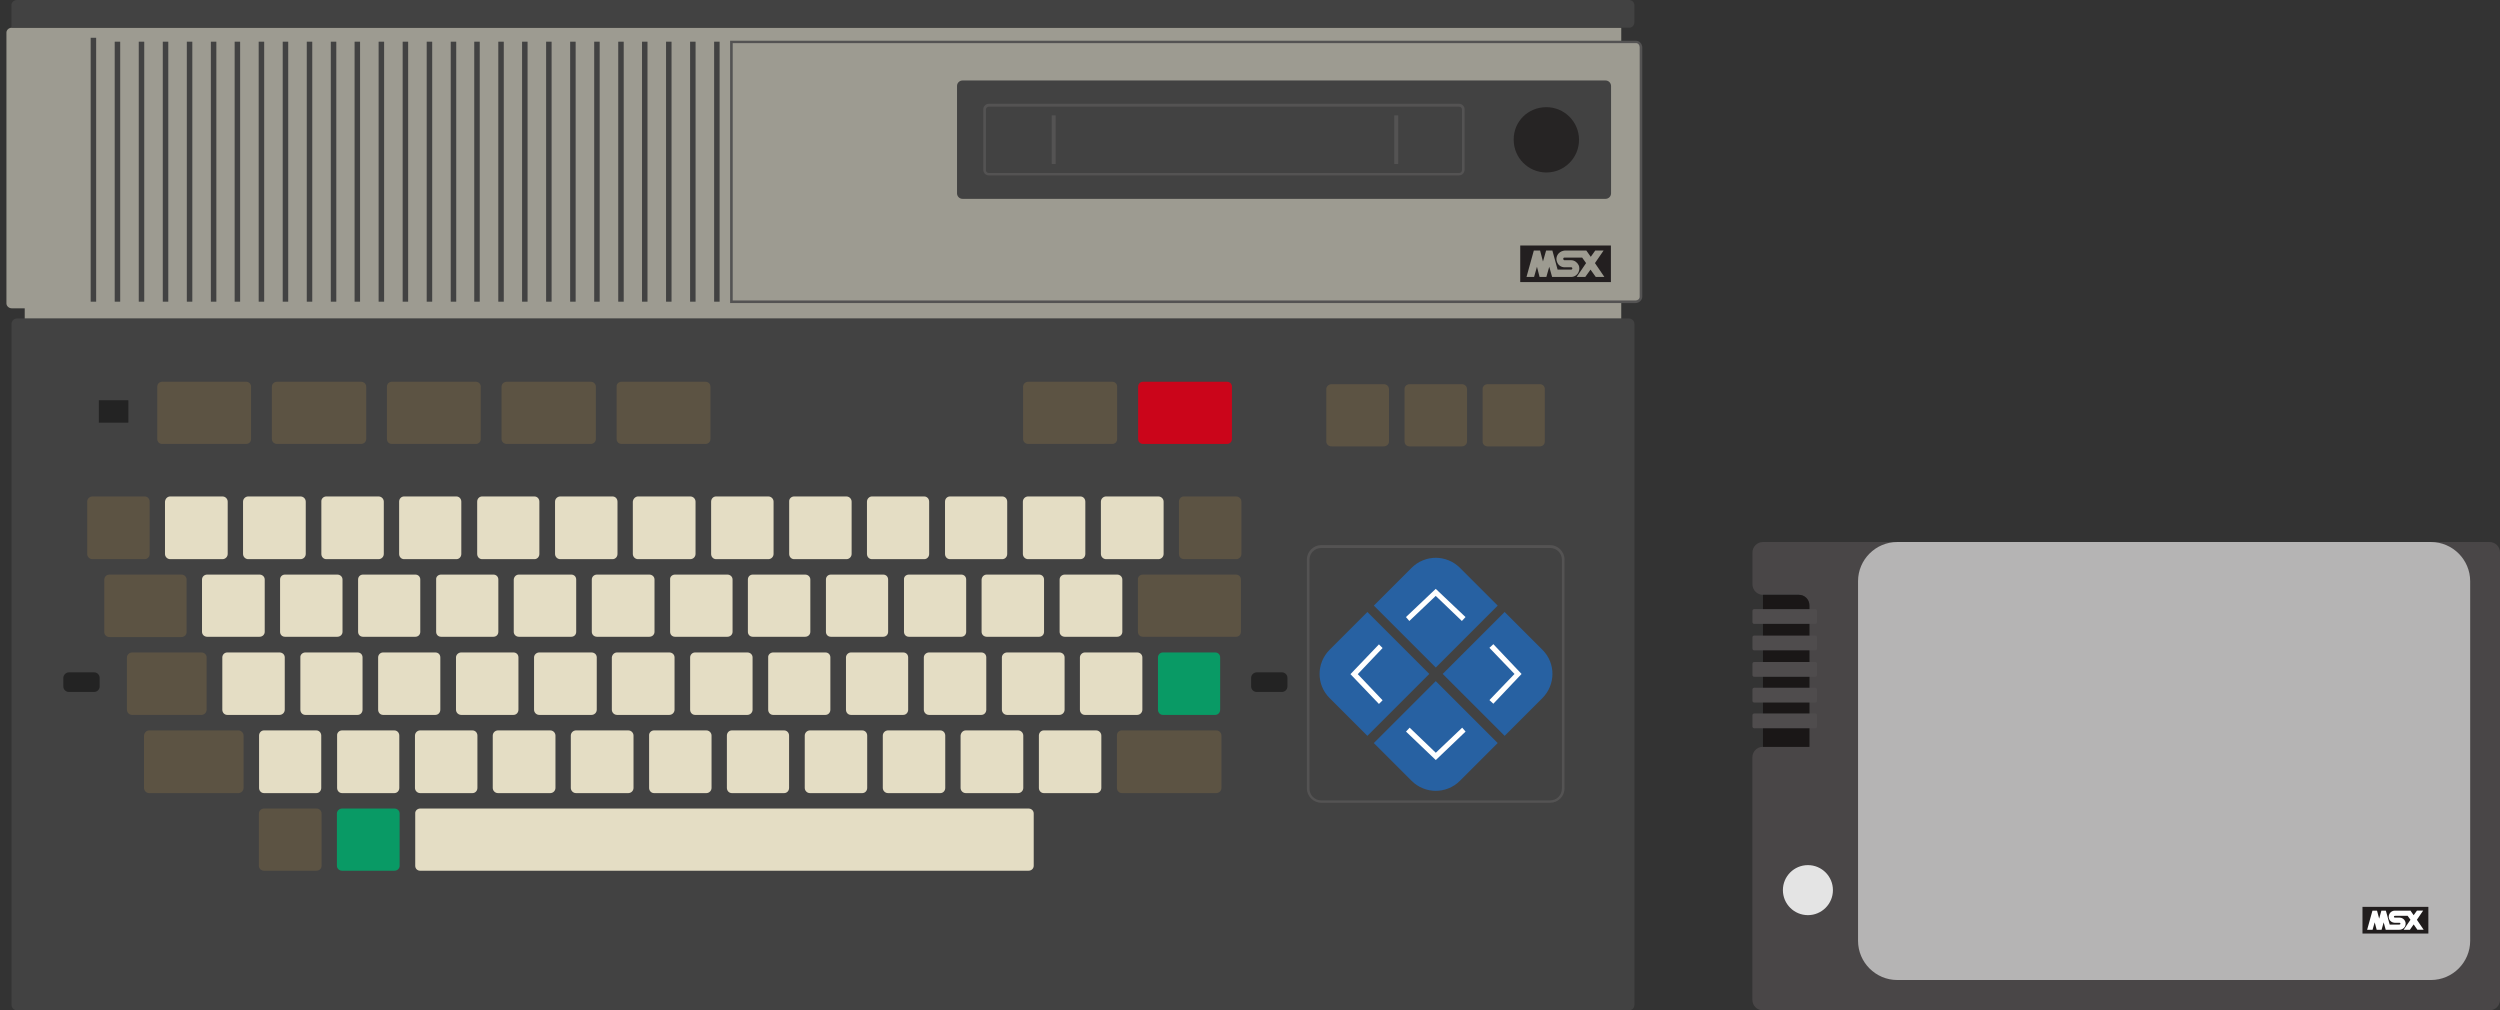 <?xml version="1.0" encoding="UTF-8" standalone="no"?>
<!-- Generator: Adobe Illustrator 19.0.0, SVG Export Plug-In . SVG Version: 6.00 Build 0)  -->

<svg
   xmlns:dc="http://purl.org/dc/elements/1.1/"
   xmlns:cc="http://creativecommons.org/ns#"
   xmlns:rdf="http://www.w3.org/1999/02/22-rdf-syntax-ns#"
   xmlns:svg="http://www.w3.org/2000/svg"
   xmlns="http://www.w3.org/2000/svg"
   xmlns:sodipodi="http://sodipodi.sourceforge.net/DTD/sodipodi-0.dtd"
   xmlns:inkscape="http://www.inkscape.org/namespaces/inkscape"
   version="1.1"
   id="svg2"
   x="0px"
   y="0px"
   viewBox="9 203.4 956.763 386.686"
   xml:space="preserve"
   inkscape:version="0.91 r13725"
   sodipodi:docname="consolegame.svg"
   width="956.763"
   height="386.686"><rect x="9" y="203.4" width="956.763" height="386.686" fill="#333333" stroke="none"/><defs
     id="defs236"><clipPath
       clipPathUnits="userSpaceOnUse"
       id="clipPath16"><path
         d="m 0,143.379 228.894,0 L 228.894,0 0,0 0,143.379 Z"
         id="path18"
         inkscape:connector-curvature="0" /></clipPath></defs><sodipodi:namedview
     pagecolor="#ffffff"
     bordercolor="#666666"
     borderopacity="1"
     objecttolerance="10"
     gridtolerance="10"
     guidetolerance="10"
     inkscape:pageopacity="0"
     inkscape:pageshadow="2"
     inkscape:window-width="1920"
     inkscape:window-height="1027"
     id="namedview234"
     showgrid="false"
     fit-margin-top="0"
     fit-margin-left="0"
     fit-margin-right="0"
     fit-margin-bottom="0"
     inkscape:zoom="0.56516905"
     inkscape:cx="314.95001"
     inkscape:cy="193.33"
     inkscape:window-x="-8"
     inkscape:window-y="-8"
     inkscape:window-maximized="1"
     inkscape:current-layer="svg2" /><g
     id="g3"
     transform="translate(0,0.056)"><rect
       x="9"
       y="203.4"
       width="629.9"
       height="386.6"
       id="rect5"
       style="fill:none" /><g
       id="g20"
       transform="translate(496.362,296.442)"><path
         id="path22"
         d="m 133.1,-77 0,-5.5 -613.6,0 -2.3,0 0,0 0,0 c -1.1,0 -2.1,0.8 -2.1,1.9 l 0,8.7 0,86.5 0,8.4 c 0,1 0.9,1.9 2.1,1.9 l 4.9,0 0,4 611,0 0,-6.4 5.4,0 c 1.1,0 2.1,-0.8 2.1,-1.9 l 0,-95.5 c 0,-1.1 -0.8,-2.1 -1.9,-2.1 l -5.6,0 z"
         inkscape:connector-curvature="0"
         style="fill:#9d9b91" /></g><g
       id="g24"
       transform="translate(5.206,211.83)"><path
         id="path26"
         d="m 10.3,113.4 c -1.1,0 -2.1,0.9 -2.1,2.1 l 0,260.6 c 0,1.1 1,2.1 2.1,2.1 l 616.9,0 c 1.1,0 2.1,-0.9 2.1,-2.1 l 0,-260.6 c 0,-1.1 -0.9,-2.1 -2.1,-2.1 l -616.9,0 0,0 z"
         inkscape:connector-curvature="0"
         style="fill:#424242" /></g><g
       id="g28"
       transform="translate(28.273,157.338)"><path
         id="path30"
         d="m 16.1,236 20,0 c 1.1,0 1.9,0.9 1.9,2 l 0,20 c 0,1.1 -0.8,2 -1.9,2 l -20,0 c -1.1,0 -2,-0.9 -2,-2 l 0,-20 c 0,-1.1 0.9,-2 2,-2"
         inkscape:connector-curvature="0"
         style="fill:#5c5343" /></g><g
       id="g32"
       transform="translate(52.143,157.338)"><path
         id="path34"
         d="m 22,236 20,0 c 1.1,0 2,0.9 2,2 l 0,20 c 0,1.1 -0.9,2 -2,2 l -20,0 c -1.1,0 -2,-0.9 -2,-2 l 0,-20 c 0.1,-1.1 0.9,-2 2,-2"
         inkscape:connector-curvature="0"
         style="fill:#e4ddc4" /></g><g
       id="g36"
       transform="translate(76.012,157.338)"><path
         id="path38"
         d="m 28,236 20,0 c 1.1,0 2,0.9 2,2 l 0,20 c 0,1.1 -0.9,2 -2,2 l -20,0 c -1.1,0 -2,-0.9 -2,-2 l 0,-20 c 0,-1.1 0.9,-2 2,-2"
         inkscape:connector-curvature="0"
         style="fill:#e4ddc4" /></g><g
       id="g40"
       transform="translate(99.884,157.338)"><path
         id="path42"
         d="m 34,236 20,0 c 1.1,0 2,0.9 2,2 l 0,20 c 0,1.1 -0.9,2 -2,2 l -20,0 c -1.1,0 -1.9,-0.9 -1.9,-2 l 0,-20 c -0.1,-1.1 0.8,-2 1.9,-2"
         inkscape:connector-curvature="0"
         style="fill:#e4ddc4" /></g><g
       id="g44"
       transform="translate(123.747,157.338)"><path
         id="path46"
         d="m 39.9,236 20,0 c 1.1,0 1.9,0.9 1.9,2 l 0,20 c 0,1.1 -0.8,2 -1.9,2 l -20,0 c -1.1,0 -1.9,-0.9 -1.9,-2 l 0,-20 c 0,-1.1 0.8,-2 1.9,-2"
         inkscape:connector-curvature="0"
         style="fill:#e4ddc4" /></g><g
       id="g48"
       transform="translate(147.618,157.338)"><path
         id="path50"
         d="m 45.9,236 20,0 c 1.1,0 1.9,0.9 1.9,2 l 0,20 c 0,1.1 -0.8,2 -1.9,2 l -20,0 c -1.1,0 -1.9,-0.9 -1.9,-2 l 0,-20 c 0,-1.1 0.8,-2 1.9,-2"
         inkscape:connector-curvature="0"
         style="fill:#e4ddc4" /></g><g
       id="g52"
       transform="translate(171.516,157.338)"><path
         id="path54"
         d="m 51.9,236 20,0 c 1.1,0 1.9,0.9 1.9,2 l 0,20 c 0,1.1 -0.8,2 -1.9,2 l -20,0 c -1.1,0 -2,-0.9 -2,-2 l 0,-20 c 0,-1.1 0.9,-2 2,-2"
         inkscape:connector-curvature="0"
         style="fill:#e4ddc4" /></g><g
       id="g56"
       transform="translate(195.387,157.338)"><path
         id="path58"
         d="m 57.8,236 20,0 c 1.1,0 2,0.9 2,2 l 0,20 c 0,1.1 -0.9,2 -2,2 l -20,0 c -1.1,0 -2,-0.9 -2,-2 l 0,-20 c 0.1,-1.1 1,-2 2,-2"
         inkscape:connector-curvature="0"
         style="fill:#e4ddc4" /></g><g
       id="g60"
       transform="translate(219.25,157.338)"><path
         id="path62"
         d="m 63.8,236 20,0 c 1.1,0 2,0.9 2,2 l 0,20 c 0,1.1 -0.9,2 -2,2 l -20,0 c -1.1,0 -1.9,-0.9 -1.9,-2 l 0,-20 c 0,-1.1 0.8,-2 1.9,-2"
         inkscape:connector-curvature="0"
         style="fill:#e4ddc4" /></g><g
       id="g64"
       transform="translate(243.121,157.338)"><path
         id="path66"
         d="m 69.8,236 20,0 c 1.1,0 2,0.9 2,2 l 0,20 c 0,1.1 -0.9,2 -2,2 l -20,0 c -1.1,0 -1.9,-0.9 -1.9,-2 l 0,-20 c -0.1,-1.1 0.8,-2 1.9,-2 z"
         inkscape:connector-curvature="0"
         style="fill:#e4ddc4" /></g><g
       id="g68"
       transform="translate(407.674,191.675)"><path
         id="path70"
         d="m 110.9,158.7 20,0 c 1.1,0 2,0.8 2,1.9 l 0,20 c 0,1.1 -0.9,1.9 -2,1.9 l -20,0 c -1.1,0 -2,-0.8 -2,-1.9 l 0,-20 c 0,-1 0.9,-1.9 2,-1.9"
         inkscape:connector-curvature="0"
         style="fill:#5c5343" /></g><g
       id="g72"
       transform="translate(431.537,191.675)"><path
         id="path74"
         d="m 116.9,158.7 20,0 c 1.1,0 2,0.8 2,1.9 l 0,20 c 0,1.1 -0.9,1.9 -2,1.9 l -20,0 c -1.1,0 -1.9,-0.8 -1.9,-1.9 l 0,-20 c -0.1,-1 0.8,-1.9 1.9,-1.9"
         inkscape:connector-curvature="0"
         style="fill:#5c5343" /></g><g
       id="g76"
       transform="translate(455.408,191.675)"><path
         id="path78"
         d="m 122.9,158.7 20,0 c 1.1,0 1.9,0.8 1.9,1.9 l 0,20 c 0,1.1 -0.8,1.9 -1.9,1.9 l -20,0 c -1.1,0 -1.9,-0.8 -1.9,-1.9 l 0,-20 c -0.1,-1 0.8,-1.9 1.9,-1.9"
         inkscape:connector-curvature="0"
         style="fill:#5c5343" /></g><g
       id="g80"
       transform="translate(266.992,157.338)"><path
         id="path82"
         d="m 75.7,236 20,0 c 1.1,0 1.9,0.9 1.9,2 l 0,20 c 0,1.1 -0.8,2 -1.9,2 l -20,0 c -1.1,0 -1.9,-0.9 -1.9,-2 l 0,-20 c 0,-1.1 0.9,-2 1.9,-2"
         inkscape:connector-curvature="0"
         style="fill:#e4ddc4" /></g><g
       id="g84"
       transform="translate(290.863,157.338)"><path
         id="path86"
         d="m 81.7,236 20,0 c 1.1,0 1.9,0.9 1.9,2 l 0,20 c 0,1.1 -0.8,2 -1.9,2 l -20,0 c -1.1,0 -1.9,-0.9 -1.9,-2 l 0,-20 c 0,-1.1 0.8,-2 1.9,-2"
         inkscape:connector-curvature="0"
         style="fill:#e4ddc4" /></g><g
       id="g88"
       transform="translate(314.76,157.338)"><path
         id="path90"
         d="m 87.7,236 20,0 c 1.1,0 1.9,0.9 1.9,2 l 0,20 c 0,1.1 -0.8,2 -1.9,2 l -20,0 c -1.1,0 -2,-0.9 -2,-2 l 0,-20 c 0,-1.1 0.9,-2 2,-2"
         inkscape:connector-curvature="0"
         style="fill:#e4ddc4" /></g><g
       id="g92"
       transform="translate(338.622,157.338)"><path
         id="path94"
         d="m 93.7,236 20,0 c 1.1,0 2,0.9 2,2 l 0,20 c 0,1.1 -0.9,2 -2,2 l -20,0 c -1.1,0 -2,-0.9 -2,-2 l 0,-20 c 0,-1.1 0.9,-2 2,-2"
         inkscape:connector-curvature="0"
         style="fill:#e4ddc4" /></g><g
       id="g96"
       transform="translate(362.495,157.338)"><path
         id="path98"
         d="m 99.6,236 20,0 c 1.1,0 2,0.9 2,2 l 0,20 c 0,1.1 -0.9,2 -2,2 l -20,0 c -1.1,0 -1.9,-0.9 -1.9,-2 l 0,-20 c 0,-1.1 0.8,-2 1.9,-2"
         inkscape:connector-curvature="0"
         style="fill:#5c5343" /></g><g
       id="g100"
       transform="translate(40.475,109.543)"><path
         id="path102"
         d="m 19.1,343.5 26.5,0 c 1.1,0 2,0.8 2,1.9 l 0,20 c 0,1.1 -0.9,2 -2,2 l -26.5,0 c -1.1,0 -2,-0.9 -2,-2 l 0,-20 c 0,-1 0.9,-1.9 2,-1.9"
         inkscape:connector-curvature="0"
         style="fill:#5c5343" /></g><g
       id="g104"
       transform="translate(69.578,109.543)"><path
         id="path106"
         d="m 26.4,343.5 20,0 c 1.1,0 2,0.8 2,1.9 l 0,20 c 0,1.1 -0.9,2 -2,2 l -20,0 c -1.1,0 -1.9,-0.9 -1.9,-2 l 0,-20 c 0,-1 0.8,-1.9 1.9,-1.9"
         inkscape:connector-curvature="0"
         style="fill:#e4ddc4" /></g><g
       id="g108"
       transform="translate(93.451,109.543)"><path
         id="path110"
         d="m 32.4,343.5 20,0 c 1.1,0 1.9,0.8 1.9,1.9 l 0,20 c 0,1.1 -0.8,2 -1.9,2 l -20,0 c -1.1,0 -1.9,-0.9 -1.9,-2 l 0,-20 c -0.1,-1 0.8,-1.9 1.9,-1.9"
         inkscape:connector-curvature="0"
         style="fill:#e4ddc4" /></g><g
       id="g112"
       transform="translate(117.314,109.543)"><path
         id="path114"
         d="m 38.3,343.5 20,0 c 1.1,0 1.9,0.8 1.9,1.9 l 0,20 c 0,1.1 -0.8,2 -1.9,2 l -20,0 c -1.1,0 -1.9,-0.9 -1.9,-2 l 0,-20 c 0,-1 0.8,-1.9 1.9,-1.9"
         inkscape:connector-curvature="0"
         style="fill:#e4ddc4" /></g><g
       id="g116"
       transform="translate(141.211,109.543)"><path
         id="path118"
         d="m 44.3,343.5 20,0 c 1.1,0 1.9,0.8 1.9,1.9 l 0,20 c 0,1.1 -0.8,2 -1.9,2 l -20,0 c -1.1,0 -2,-0.9 -2,-2 l 0,-20 c 0,-1 0.9,-1.9 2,-1.9"
         inkscape:connector-curvature="0"
         style="fill:#e4ddc4" /></g><g
       id="g120"
       transform="translate(165.082,109.543)"><path
         id="path122"
         d="m 50.3,343.5 20,0 c 1.1,0 2,0.8 2,1.9 l 0,20 c 0,1.1 -0.9,2 -2,2 l -20,0 c -1.1,0 -2,-0.9 -2,-2 l 0,-20 c 0,-1 0.9,-1.9 2,-1.9"
         inkscape:connector-curvature="0"
         style="fill:#e4ddc4" /></g><g
       id="g124"
       transform="translate(188.953,109.543)"><path
         id="path126"
         d="m 56.2,343.5 20,0 c 1.1,0 2,0.8 2,1.9 l 0,20 c 0,1.1 -0.9,2 -2,2 l -20,0 c -1.1,0 -2,-0.9 -2,-2 l 0,-20 c 0.1,-1 0.9,-1.9 2,-1.9"
         inkscape:connector-curvature="0"
         style="fill:#e4ddc4" /></g><g
       id="g128"
       transform="translate(212.816,109.543)"><path
         id="path130"
         d="m 62.2,343.5 20,0 c 1.1,0 2,0.8 2,1.9 l 0,20 c 0,1.1 -0.9,2 -2,2 l -20,0 c -1.1,0 -1.9,-0.9 -1.9,-2 l 0,-20 c 0,-1 0.8,-1.9 1.9,-1.9"
         inkscape:connector-curvature="0"
         style="fill:#e4ddc4" /></g><g
       id="g132"
       transform="translate(236.688,109.543)"><path
         id="path134"
         d="m 68.2,343.5 20,0 c 1.1,0 1.9,0.8 1.9,1.9 l 0,20 c 0,1.1 -0.8,2 -1.9,2 l -20,0 c -1.1,0 -1.9,-0.9 -1.9,-2 l 0,-20 c -0.1,-1 0.8,-1.9 1.9,-1.9"
         inkscape:connector-curvature="0"
         style="fill:#e4ddc4" /></g><g
       id="g136"
       transform="translate(260.559,109.543)"><path
         id="path138"
         d="m 74.1,343.5 20,0 c 1.1,0 1.9,0.8 1.9,1.9 l 0,20 c 0,1.1 -0.8,2 -1.9,2 l -20,0 c -1.1,0 -1.9,-0.9 -1.9,-2 l 0,-20 c 0,-1 0.9,-1.9 1.9,-1.9"
         inkscape:connector-curvature="0"
         style="fill:#e4ddc4" /></g><g
       id="g140"
       transform="translate(284.455,109.543)"><path
         id="path142"
         d="m 80.1,343.5 20,0 c 1.1,0 1.9,0.8 1.9,1.9 l 0,20 c 0,1.1 -0.8,2 -1.9,2 l -20,0 c -1.1,0 -2,-0.9 -2,-2 l 0,-20 c 0,-1 0.9,-1.9 2,-1.9"
         inkscape:connector-curvature="0"
         style="fill:#e4ddc4" /></g><g
       id="g144"
       transform="translate(308.326,109.543)"><path
         id="path146"
         d="m 86.1,343.5 20,0 c 1.1,0 2,0.8 2,1.9 l 0,20 c 0,1.1 -0.9,2 -2,2 l -20,0 c -1.1,0 -2,-0.9 -2,-2 l 0,-20 c 0,-1 0.9,-1.9 2,-1.9"
         inkscape:connector-curvature="0"
         style="fill:#e4ddc4" /></g><g
       id="g148"
       transform="translate(332.19,109.543)"><path
         id="path150"
         d="m 92,343.5 20,0 c 1.1,0 2,0.8 2,1.9 l 0,20 c 0,1.1 -0.9,2 -2,2 l -20,0 c -1.1,0 -1.9,-0.9 -1.9,-2 l 0,-20 c 0,-1 0.9,-1.9 1.9,-1.9"
         inkscape:connector-curvature="0"
         style="fill:#e4ddc4" /></g><g
       id="g152"
       transform="translate(356.06,109.543)"><path
         id="path154"
         d="m 98,343.5 20,0 c 1.1,0 1.9,0.8 1.9,1.9 l 0,20 c 0,1.1 -0.8,2 -1.9,2 l -20,0 c -1.1,0 -1.9,-0.9 -1.9,-2 l 0,-20 c 0,-1 0.8,-1.9 1.9,-1.9"
         inkscape:connector-curvature="0"
         style="fill:#099a65" /></g><g
       id="g156"
       transform="translate(45.709,85.673)"><path
         id="path158"
         d="m 20.4,397.2 34.1,0 c 1.1,0 2,0.9 2,2 l 0,20 c 0,1.1 -0.9,2 -2,2 l -34.1,0 c -1.1,0 -2,-0.9 -2,-2 l 0,-20 c 0.1,-1.1 0.9,-2 2,-2"
         inkscape:connector-curvature="0"
         style="fill:#5c5343" /></g><g
       id="g160"
       transform="translate(80.844,85.673)"><path
         id="path162"
         d="m 29.2,397.2 20,0 c 1.1,0 1.9,0.9 1.9,2 l 0,20 c 0,1.1 -0.8,2 -1.9,2 l -20,0 c -1.1,0 -1.9,-0.9 -1.9,-2 l 0,-20 c 0,-1.1 0.8,-2 1.9,-2"
         inkscape:connector-curvature="0"
         style="fill:#e4ddc4" /></g><g
       id="g164"
       transform="translate(104.712,85.673)"><path
         id="path166"
         d="m 35.2,397.2 20,0 c 1.1,0 1.9,0.9 1.9,2 l 0,20 c 0,1.1 -0.8,2 -1.9,2 l -20,0 c -1.1,0 -1.9,-0.9 -1.9,-2 l 0,-20 c -0.1,-1.1 0.8,-2 1.9,-2"
         inkscape:connector-curvature="0"
         style="fill:#e4ddc4" /></g><g
       id="g168"
       transform="translate(128.609,85.673)"><path
         id="path170"
         d="m 41.2,397.2 20,0 c 1.1,0 1.9,0.9 1.9,2 l 0,20 c 0,1.1 -0.8,2 -1.9,2 l -20,0 c -1.1,0 -2,-0.9 -2,-2 l 0,-20 c 0,-1.1 0.9,-2 2,-2"
         inkscape:connector-curvature="0"
         style="fill:#e4ddc4" /></g><g
       id="g172"
       transform="translate(152.48,85.673)"><path
         id="path174"
         d="m 47.1,397.2 20,0 c 1.1,0 2,0.9 2,2 l 0,20 c 0,1.1 -0.9,2 -2,2 l -20,0 c -1.1,0 -2,-0.9 -2,-2 l 0,-20 c 0,-1.1 0.9,-2 2,-2"
         inkscape:connector-curvature="0"
         style="fill:#e4ddc4" /></g><g
       id="g176"
       transform="translate(176.351,85.673)"><path
         id="path178"
         d="m 53.1,397.2 20,0 c 1.1,0 2,0.9 2,2 l 0,20 c 0,1.1 -0.9,2 -2,2 l -20,0 c -1.1,0 -2,-0.9 -2,-2 l 0,-20 c 0,-1.1 0.9,-2 2,-2"
         inkscape:connector-curvature="0"
         style="fill:#e4ddc4" /></g><g
       id="g180"
       transform="translate(200.213,85.673)"><path
         id="path182"
         d="m 59.1,397.2 20,0 c 1.1,0 2,0.9 2,2 l 0,20 c 0,1.1 -0.9,2 -2,2 l -20,0 c -1.1,0 -1.9,-0.9 -1.9,-2 l 0,-20 c -0.1,-1.1 0.8,-2 1.9,-2"
         inkscape:connector-curvature="0"
         style="fill:#e4ddc4" /></g><g
       id="g184"
       transform="translate(224.085,85.673)"><path
         id="path186"
         d="m 65,397.2 20,0 c 1.1,0 1.9,0.9 1.9,2 l 0,20 c 0,1.1 -0.8,2 -1.9,2 l -20,0 c -1.1,0 -1.9,-0.9 -1.9,-2 l 0,-20 c 0,-1.1 0.8,-2 1.9,-2"
         inkscape:connector-curvature="0"
         style="fill:#e4ddc4" /></g><g
       id="g188"
       transform="translate(247.982,85.673)"><path
         id="path190"
         d="m 71,397.2 20,0 c 1.1,0 1.9,0.9 1.9,2 l 0,20 c 0,1.1 -0.8,2 -1.9,2 l -20,0 c -1.1,0 -2,-0.9 -2,-2 l 0,-20 c 0,-1.1 0.9,-2 2,-2 z"
         inkscape:connector-curvature="0"
         style="fill:#e4ddc4" /></g><g
       id="g192"
       transform="translate(271.853,85.673)"><path
         id="path194"
         d="m 77,397.2 20,0 c 1.1,0 1.9,0.9 1.9,2 l 0,20 c 0,1.1 -0.8,2 -1.9,2 l -20,0 c -1.1,0 -2,-0.9 -2,-2 l 0,-20 c 0,-1.1 0.9,-2 2,-2"
         inkscape:connector-curvature="0"
         style="fill:#e4ddc4" /></g><g
       id="g196"
       transform="translate(295.716,85.673)"><path
         id="path198"
         d="m 82.9,397.2 20,0 c 1.1,0 2,0.9 2,2 l 0,20 c 0,1.1 -0.9,2 -2,2 l -20,0 c -1.1,0 -2,-0.9 -2,-2 l 0,-20 c 0.1,-1.1 0.9,-2 2,-2"
         inkscape:connector-curvature="0"
         style="fill:#e4ddc4" /></g><g
       id="g200"
       transform="translate(319.588,85.673)"><path
         id="path202"
         d="m 88.9,397.2 20,0 c 1.1,0 2,0.9 2,2 l 0,20 c 0,1.1 -0.9,2 -2,2 l -20,0 c -1.1,0 -1.9,-0.9 -1.9,-2 l 0,-20 c 0,-1.1 0.8,-2 1.9,-2"
         inkscape:connector-curvature="0"
         style="fill:#e4ddc4" /></g><g
       id="g204"
       transform="translate(343.458,85.673)"><path
         id="path206"
         d="m 94.9,397.2 36.1,0 c 1.1,0 2,0.9 2,2 l 0,20 c 0,1.1 -0.9,2 -2,2 l -36.1,0 c -1.1,0 -1.9,-0.9 -1.9,-2 l 0,-20 c -0.1,-1.1 0.8,-2 1.9,-2"
         inkscape:connector-curvature="0"
         style="fill:#5c5343" /></g><g
       id="g208"
       transform="translate(80.871,61.775)"><path
         id="path210"
         d="m 29.2,451 20,0 c 1.1,0 2,0.8 2,1.9 l 0,20 c 0,1.1 -0.9,1.9 -2,1.9 l -20,0 c -1.1,0 -2,-0.8 -2,-1.9 l 0,-20 c 0,-1 0.9,-1.9 2,-1.9 z"
         inkscape:connector-curvature="0"
         style="fill:#5c5343" /></g><g
       id="g212"
       transform="translate(104.737,61.775)"><path
         id="path214"
         d="m 35.2,451 20,0 c 1.1,0 2,0.8 2,1.9 l 0,20 c 0,1.1 -0.9,1.9 -2,1.9 l -20,0 c -1.1,0 -2,-0.8 -2,-1.9 l 0,-20 c 0,-1 0.9,-1.9 2,-1.9 z"
         inkscape:connector-curvature="0"
         style="fill:#099a65" /></g><g
       id="g216"
       transform="translate(128.609,61.775)"><path
         id="path218"
         d="m 41.2,451 232.8,0 c 1.1,0 2,0.8 2,1.9 l 0,20 c 0,1.1 -0.9,1.9 -2,1.9 l -232.8,0 c -1.1,0 -1.9,-0.8 -1.9,-1.9 l 0,-20 c -0.1,-1 0.8,-1.9 1.9,-1.9 z"
         inkscape:connector-curvature="0"
         style="fill:#e4ddc4" /></g><g
       id="g220"
       transform="translate(33.507,133.441)"><path
         id="path222"
         d="m 17.4,289.8 27.5,0 c 1.1,0 2,0.8 2,1.9 l 0,19 0,1.1 c 0,1.1 -0.9,1.9 -2,1.9 l -27.5,0 c -1.1,0 -2,-0.8 -2,-1.9 l 0,-20 c 0,-1.2 0.9,-2 2,-2 z"
         inkscape:connector-curvature="0"
         style="fill:#5c5343" /></g><g
       id="g224"
       transform="translate(63.41,133.441)"><path
         id="path226"
         d="m 24.9,289.8 20,0 c 1.1,0 2,0.8 2,1.9 l 0,20 c 0,1.1 -0.9,1.9 -2,1.9 l -20,0 c -1.1,0 -2,-0.8 -2,-1.9 l 0,-20 c 0,-1.1 0.9,-1.9 2,-1.9"
         inkscape:connector-curvature="0"
         style="fill:#e4ddc4" /></g><g
       id="g228"
       transform="translate(87.282,133.441)"><path
         id="path230"
         d="m 30.8,289.8 20,0 c 1.1,0 2,0.8 2,1.9 l 0,20 c 0,1.1 -0.9,1.9 -2,1.9 l -20,0 c -1.1,0 -1.9,-0.8 -1.9,-1.9 l 0,-20 c 0,-1.1 0.8,-1.9 1.9,-1.9"
         inkscape:connector-curvature="0"
         style="fill:#e4ddc4" /></g><g
       id="g232"
       transform="translate(111.145,133.441)"><path
         id="path234"
         d="m 36.8,289.8 20,0 c 1.1,0 1.9,0.8 1.9,1.9 l 0,20 c 0,1.1 -0.8,1.9 -1.9,1.9 l -20,0 c -1.1,0 -1.9,-0.8 -1.9,-1.9 l 0,-20 c 0,-1.1 0.8,-1.9 1.9,-1.9"
         inkscape:connector-curvature="0"
         style="fill:#e4ddc4" /></g><g
       id="g236"
       transform="translate(135.016,133.441)"><path
         id="path238"
         d="m 42.8,289.8 20,0 c 1.1,0 1.9,0.8 1.9,1.9 l 0,20 c 0,1.1 -0.8,1.9 -1.9,1.9 l -20,0 c -1.1,0 -1.9,-0.8 -1.9,-1.9 l 0,-20 c -0.1,-1.1 0.8,-1.9 1.9,-1.9"
         inkscape:connector-curvature="0"
         style="fill:#e4ddc4" /></g><g
       id="g240"
       transform="translate(158.913,133.441)"><path
         id="path242"
         d="m 48.7,289.8 20,0 c 1.1,0 1.9,0.8 1.9,1.9 l 0,20 c 0,1.1 -0.8,1.9 -1.9,1.9 l -20,0 c -1.1,0 -2,-0.8 -2,-1.9 l 0,-20 c 0.1,-1.1 0.9,-1.9 2,-1.9"
         inkscape:connector-curvature="0"
         style="fill:#e4ddc4" /></g><g
       id="g244"
       transform="translate(182.785,133.441)"><path
         id="path246"
         d="m 54.7,289.8 20,0 c 1.1,0 2,0.8 2,1.9 l 0,20 c 0,1.1 -0.9,1.9 -2,1.9 l -20,0 c -1.1,0 -2,-0.8 -2,-1.9 l 0,-20 c 0,-1.1 0.9,-1.9 2,-1.9"
         inkscape:connector-curvature="0"
         style="fill:#e4ddc4" /></g><g
       id="g248"
       transform="translate(206.656,133.441)"><path
         id="path250"
         d="m 60.7,289.8 20,0 c 1.1,0 2,0.8 2,1.9 l 0,20 c 0,1.1 -0.9,1.9 -2,1.9 l -20,0 c -1.1,0 -1.9,-0.8 -1.9,-1.9 l 0,-20 c -0.1,-1.1 0.8,-1.9 1.9,-1.9"
         inkscape:connector-curvature="0"
         style="fill:#e4ddc4" /></g><g
       id="g252"
       transform="translate(230.519,133.441)"><path
         id="path254"
         d="m 66.6,289.8 20,0 c 1.1,0 2,0.8 2,1.9 l 0,20 c 0,1.1 -0.9,1.9 -2,1.9 l -20,0 c -1.1,0 -1.9,-0.8 -1.9,-1.9 l 0,-20 c 0,-1.1 0.8,-1.9 1.9,-1.9"
         inkscape:connector-curvature="0"
         style="fill:#e4ddc4" /></g><g
       id="g256"
       transform="translate(254.391,133.441)"><path
         id="path258"
         d="m 72.6,289.8 20,0 c 1.1,0 1.9,0.8 1.9,1.9 l 0,20 c 0,1.1 -0.8,1.9 -1.9,1.9 l -20,0 c -1.1,0 -1.9,-0.8 -1.9,-1.9 l 0,-20 c 0,-1.1 0.8,-1.9 1.9,-1.9"
         inkscape:connector-curvature="0"
         style="fill:#e4ddc4" /></g><g
       id="g260"
       transform="translate(278.262,133.441)"><path
         id="path262"
         d="m 78.6,289.8 20,0 c 1.1,0 1.9,0.8 1.9,1.9 l 0,20 c 0,1.1 -0.8,1.9 -1.9,1.9 l -20,0 c -1.1,0 -1.9,-0.8 -1.9,-1.9 l 0,-20 c -0.1,-1.1 0.8,-1.9 1.9,-1.9"
         inkscape:connector-curvature="0"
         style="fill:#e4ddc4" /></g><g
       id="g264"
       transform="translate(302.159,133.441)"><path
         id="path266"
         d="m 84.5,289.8 20,0 c 1.1,0 1.9,0.8 1.9,1.9 l 0,20 c 0,1.1 -0.8,1.9 -1.9,1.9 l -20,0 c -1.1,0 -2,-0.8 -2,-1.9 l 0,-20 c 0.1,-1.1 0.9,-1.9 2,-1.9"
         inkscape:connector-curvature="0"
         style="fill:#e4ddc4" /></g><g
       id="g268"
       transform="translate(326.022,133.441)"><path
         id="path270"
         d="m 90.5,289.8 20,0 c 1.1,0 2,0.8 2,1.9 l 0,20 c 0,1.1 -0.9,1.9 -2,1.9 l -20,0 c -1.1,0 -2,-0.8 -2,-1.9 l 0,-20 c 0,-1.1 0.9,-1.9 2,-1.9"
         inkscape:connector-curvature="0"
         style="fill:#e4ddc4" /></g><g
       id="g272"
       transform="translate(349.893,133.441)"><path
         id="path274"
         d="m 96.5,289.8 35.6,0 c 1.1,0 1.9,0.8 1.9,1.9 l 0,20 c 0,1.1 -0.8,1.9 -1.9,1.9 l -35.6,0 c -1.1,0 -1.9,-0.8 -1.9,-1.9 l 0,-20 c -0.1,-1.1 0.8,-1.9 1.9,-1.9"
         inkscape:connector-curvature="0"
         style="fill:#5c5343" /></g><g
       id="g276"
       transform="translate(49.686,192.443)"><path
         id="path278"
         d="m 21.4,157 32.1,0 c 1.1,0 1.9,0.8 1.9,1.9 l 0,20 c 0,1.1 -0.8,1.9 -1.9,1.9 l -32.1,0 c -1.1,0 -1.9,-0.8 -1.9,-1.9 l 0,-20 c 0,-1.1 0.8,-1.9 1.9,-1.9"
         inkscape:connector-curvature="0"
         style="fill:#5c5343" /></g><g
       id="g280"
       transform="translate(84.849,192.443)"><path
         id="path282"
         d="m 30.2,157 32.1,0 c 1.1,0 2,0.8 2,1.9 l 0,20 c 0,1.1 -0.9,1.9 -2,1.9 l -32.1,0 c -1.1,0 -2,-0.8 -2,-1.9 l 0,-20 c 0,-1.1 0.9,-1.9 2,-1.9"
         inkscape:connector-curvature="0"
         style="fill:#5c5343" /></g><g
       id="g284"
       transform="translate(119.988,192.443)"><path
         id="path286"
         d="m 39,157 32.1,0 c 1.1,0 1.9,0.8 1.9,1.9 l 0,20 c 0,1.1 -0.8,1.9 -1.9,1.9 l -32.1,0 c -1.1,0 -1.9,-0.8 -1.9,-1.9 l 0,-20 c 0,-1.1 0.8,-1.9 1.9,-1.9"
         inkscape:connector-curvature="0"
         style="fill:#5c5343" /></g><g
       id="g288"
       transform="translate(155.146,192.443)"><path
         id="path290"
         d="m 47.8,157 32.1,0 c 1.1,0 2,0.8 2,1.9 l 0,20 c 0,1.1 -0.9,1.9 -2,1.9 l -32.1,0 c -1.1,0 -2,-0.8 -2,-1.9 l 0,-20 c 0,-1.1 0.9,-1.9 2,-1.9"
         inkscape:connector-curvature="0"
         style="fill:#5c5343" /></g><g
       id="g292"
       transform="translate(190.286,192.443)"><path
         id="path294"
         d="m 56.6,157 32.1,0 c 1.1,0 1.9,0.8 1.9,1.9 l 0,20 c 0,1.1 -0.8,1.9 -1.9,1.9 l -32.1,0 c -1.1,0 -1.9,-0.8 -1.9,-1.9 l 0,-20 c -0.1,-1.1 0.8,-1.9 1.9,-1.9"
         inkscape:connector-curvature="0"
         style="fill:#5c5343" /></g><g
       id="g296"
       transform="translate(314.838,192.443)"><path
         id="path298"
         d="m 87.7,157 32.1,0 c 1.1,0 1.9,0.8 1.9,1.9 l 0,20 c 0,1.1 -0.8,1.9 -1.9,1.9 l -32.1,0 c -1.1,0 -2,-0.8 -2,-1.9 l 0,-20 c 0,-1.1 0.9,-1.9 2,-1.9"
         inkscape:connector-curvature="0"
         style="fill:#5c5343" /></g><g
       id="g300"
       transform="translate(349.969,192.443)"><path
         id="path302"
         d="m 96.5,157 32.1,0 c 1.1,0 1.9,0.8 1.9,1.9 l 0,20 c 0,1.1 -0.8,1.9 -1.9,1.9 l -32.1,0 c -1.1,0 -1.9,-0.8 -1.9,-1.9 l 0,-20 c 0,-1.1 0.8,-1.9 1.9,-1.9"
         inkscape:connector-curvature="0"
         style="fill:#cb051a" /></g><g
       id="g304"
       transform="translate(30.222,186.813)"><path
         id="path306"
         d="m 16.6,169.7 11.3,0 0,8.6 -11.3,0 0,-8.6 z"
         inkscape:connector-curvature="0"
         style="fill:#232323" /></g><g
       id="g308"
       transform="translate(21.038,103.453)"><path
         id="path310"
         d="m 14.3,357.2 c -1.1,0 -2.1,1 -2.1,2.1 l 0,3.3 c 0,1.1 0.9,2.1 2.1,2.1 l 9.7,0 c 1.1,0 2.1,-0.9 2.1,-2.1 l 0,-3.3 c 0,-1.1 -0.9,-2.1 -2.1,-2.1 l -9.7,0 z"
         inkscape:connector-curvature="0"
         style="fill:#232323" /></g><g
       id="g312"
       transform="translate(384.708,103.453)"><path
         id="path314"
         d="m 105.2,357.2 c -1.1,0 -2.1,1 -2.1,2.1 l 0,3.3 c 0,1.1 0.9,2.1 2.1,2.1 l 9.7,0 c 1.1,0 2.1,-0.9 2.1,-2.1 l 0,-3.3 c 0,-1.1 -0.9,-2.1 -2.1,-2.1 l -9.7,0 z"
         inkscape:connector-curvature="0"
         style="fill:#232323" /></g><g
       id="g316"
       transform="translate(404.547,141.96)"><g
         id="path318"><path
           d="m 197.7,368.6 -87.6,0 c -3,0 -5.5,-2.5 -5.5,-5.5 l 0,-87.6 c 0,-3 2.5,-5.5 5.5,-5.5 l 87.6,0 c 3,0 5.5,2.5 5.5,5.5 l 0,87.6 c 0,3.1 -2.5,5.5 -5.5,5.5 z m -87.6,-97.5 c -2.5,0 -4.5,2 -4.5,4.5 l 0,87.6 c 0,2.5 2,4.5 4.5,4.5 l 87.6,0 c 2.5,0 4.5,-2 4.5,-4.5 l 0,-87.6 c 0,-2.5 -2,-4.5 -4.5,-4.5 l -87.6,0 z"
           id="path157"
           inkscape:connector-curvature="0"
           style="fill:#545353" /></g></g><g
       id="g320"
       transform="translate(439.576,138.515)"><path
         id="path322"
         d="m 118.9,278.3 c 3.3,0 6.7,1.3 9.2,3.8 l 14.5,14.5 -23.7,23.7 -23.7,-23.7 14.5,-14.5 c 2.5,-2.5 5.9,-3.8 9.2,-3.8 l 0,0 z"
         inkscape:connector-curvature="0"
         style="fill:#2761a2" /></g><path
       id="path324"
       d="m 45.8,318.8 -2.1,0 0,-101 2.1,0 0,101 z"
       inkscape:connector-curvature="0"
       style="fill:#424242" /><path
       id="path326"
       d="m 55,318.8 -2.1,0 0,-99.5 2.1,0 0,99.5 z"
       inkscape:connector-curvature="0"
       style="fill:#424242" /><path
       id="path328"
       d="m 64.2,318.8 -2.1,0 0,-99.5 2.1,0 0,99.5 z"
       inkscape:connector-curvature="0"
       style="fill:#424242" /><path
       id="path330"
       d="m 73.4,318.8 -2.1,0 0,-99.5 2.1,0 0,99.5 z"
       inkscape:connector-curvature="0"
       style="fill:#424242" /><path
       id="path332"
       d="m 82.6,318.8 -2.1,0 0,-99.5 2.1,0 0,99.5 z"
       inkscape:connector-curvature="0"
       style="fill:#424242" /><path
       id="path334"
       d="m 91.8,318.8 -2.1,0 0,-99.5 2.1,0 0,99.5 z"
       inkscape:connector-curvature="0"
       style="fill:#424242" /><path
       id="path336"
       d="m 100.9,318.8 -2.1,0 0,-99.5 2.1,0 0,99.5 z"
       inkscape:connector-curvature="0"
       style="fill:#424242" /><path
       id="path338"
       d="m 110.1,318.8 -2.1,0 0,-99.5 2.1,0 0,99.5 z"
       inkscape:connector-curvature="0"
       style="fill:#424242" /><path
       id="path340"
       d="m 119.3,318.8 -2.1,0 0,-99.5 2.1,0 0,99.5 z"
       inkscape:connector-curvature="0"
       style="fill:#424242" /><path
       id="path342"
       d="m 128.5,318.8 -2.1,0 0,-99.5 2.1,0 0,99.5 z"
       inkscape:connector-curvature="0"
       style="fill:#424242" /><path
       id="path344"
       d="m 137.7,318.8 -2.1,0 0,-99.5 2.1,0 0,99.5 z"
       inkscape:connector-curvature="0"
       style="fill:#424242" /><path
       id="path346"
       d="m 146.8,318.8 -2.1,0 0,-99.5 2.1,0 0,99.5 z"
       inkscape:connector-curvature="0"
       style="fill:#424242" /><path
       id="path348"
       d="m 156,318.8 -2.1,0 0,-99.5 2.1,0 0,99.5 z"
       inkscape:connector-curvature="0"
       style="fill:#424242" /><path
       id="path350"
       d="m 165.2,318.8 -2.1,0 0,-99.5 2.1,0 0,99.5 z"
       inkscape:connector-curvature="0"
       style="fill:#424242" /><path
       id="path352"
       d="m 174.4,318.8 -2.1,0 0,-99.5 2.1,0 0,99.5 z"
       inkscape:connector-curvature="0"
       style="fill:#424242" /><path
       id="path354"
       d="m 183.6,318.8 -2.1,0 0,-99.5 2.1,0 0,99.5 z"
       inkscape:connector-curvature="0"
       style="fill:#424242" /><path
       id="path356"
       d="m 192.6,318.8 -2.1,0 0,-99.5 2.1,0 0,99.5 z"
       inkscape:connector-curvature="0"
       style="fill:#424242" /><path
       id="path358"
       d="m 201.8,318.8 -2.1,0 0,-99.5 2.1,0 0,99.5 z"
       inkscape:connector-curvature="0"
       style="fill:#424242" /><path
       id="path360"
       d="m 210.9,318.8 -2.1,0 0,-99.5 2.1,0 0,99.5 z"
       inkscape:connector-curvature="0"
       style="fill:#424242" /><path
       id="path362"
       d="m 220.1,318.8 -2.1,0 0,-99.5 2.1,0 0,99.5 z"
       inkscape:connector-curvature="0"
       style="fill:#424242" /><path
       id="path364"
       d="m 229.3,318.8 -2.1,0 0,-99.5 2.1,0 0,99.5 z"
       inkscape:connector-curvature="0"
       style="fill:#424242" /><path
       id="path366"
       d="m 238.5,318.8 -2.1,0 0,-99.5 2.1,0 0,99.5 z"
       inkscape:connector-curvature="0"
       style="fill:#424242" /><path
       id="path368"
       d="m 247.7,318.8 -2.1,0 0,-99.5 2.1,0 0,99.5 z"
       inkscape:connector-curvature="0"
       style="fill:#424242" /><path
       id="path370"
       d="m 256.8,318.8 -2.1,0 0,-99.5 2.1,0 0,99.5 z"
       inkscape:connector-curvature="0"
       style="fill:#424242" /><path
       id="path372"
       d="m 266,318.8 -2.1,0 0,-99.5 2.1,0 0,99.5 z"
       inkscape:connector-curvature="0"
       style="fill:#424242" /><path
       id="path374"
       d="m 275.2,318.8 -2.1,0 0,-99.5 2.1,0 0,99.5 z"
       inkscape:connector-curvature="0"
       style="fill:#424242" /><path
       id="path376"
       d="m 284.4,318.8 -2.1,0 0,-99.5 2.1,0 0,99.5 z"
       inkscape:connector-curvature="0"
       style="fill:#424242" /><g
       id="g378"
       transform="translate(223.915,296.442)"><g
         id="path380"><path
           d="m 410.9,22.9 -346.4,0 0,-100.4 346.7,0 c 1.3,0 2.4,1.2 2.4,2.6 l 0,95.5 c -0.1,1.2 -1.2,2.3 -2.7,2.3 z m -345.4,-1 345.5,0 c 0.9,0 1.6,-0.6 1.6,-1.4 l 0,-95.5 c 0,-0.9 -0.6,-1.6 -1.4,-1.6 l -345.7,0 0,98.5 z"
           id="path191"
           inkscape:connector-curvature="0"
           style="fill:#545353" /></g></g><g
       id="g382"
       transform="translate(294.656,284.645)"><path
         id="path384"
         d="m 82.7,-50.5 c -1.1,0 -2.1,0.9 -2.1,2.1 l 0,41.1 c 0,1.1 0.9,2.1 2.1,2.1 l 246.1,0 c 1.1,0 2.1,-0.9 2.1,-2.1 l 0,-41.1 c 0,-1.1 -0.9,-2.1 -2.1,-2.1 l -246.1,0 z"
         inkscape:connector-curvature="0"
         style="fill:#424242" /></g><g
       id="g386"
       transform="translate(302.713,277.063)"><g
         id="path388"><path
           d="m 264.7,-6.6 -180,0 c -1.1,0 -2.1,-0.9 -2.1,-2.1 l 0,-23.2 c 0,-1.1 0.9,-2.1 2.1,-2.1 l 180,0 c 1.1,0 2.1,0.9 2.1,2.1 l 0,23.2 c -0.1,1.2 -1,2.1 -2.1,2.1 z m -180,-26.3 c -0.6,0 -1.1,0.5 -1.1,1.1 l 0,23.2 c 0,0.6 0.5,1.1 1.1,1.1 l 180,0 c 0.6,0 1.1,-0.5 1.1,-1.1 l 0,-23.2 c 0,-0.6 -0.5,-1.1 -1.1,-1.1 l -180,0 z"
           id="path197"
           inkscape:connector-curvature="0"
           style="fill:#545353" /></g></g><g
       id="g390"
       transform="translate(473.401,276.555)"><path
         id="path392"
         d="m 127.4,-32.2 c 6.9,0 12.5,5.6 12.5,12.5 0,6.9 -5.6,12.5 -12.5,12.5 -6.9,0 -12.5,-5.6 -12.5,-12.5 -0.1,-7 5.5,-12.5 12.5,-12.5"
         inkscape:connector-curvature="0"
         style="fill:#262424" /></g><g
       id="path394"><rect
         x="411.5"
         y="247.5"
         width="1.5"
         height="18.6"
         id="rect202"
         style="fill:#545353" /></g><g
       id="path396"><rect
         x="542.6"
         y="247.5"
         width="1.5"
         height="18.6"
         id="rect205"
         style="fill:#545353" /></g><path
       id="path398"
       d="m 625.5,311.3 -34.7,0 0,-14 34.7,0 0,14 z"
       inkscape:connector-curvature="0"
       style="fill:#231f20" /><g
       id="g400"
       transform="translate(490.999,232.63)"><path
         id="path402"
         d="m 131.7,66.6 -3.3,4.8 3.6,5.3 -3.3,0 -2,-2.8 -2,2.8 -3.3,0 c 0.1,-0.2 3.6,-5.3 3.6,-5.3 l -1.5,-2.1 -6.4,0 c -0.3,0 -0.7,-0.1 -0.8,0.3 -0.1,0.1 -0.1,0.3 0,0.4 0.1,0.1 0.2,0.2 0.3,0.3 l 0.2,0 2.5,0 c 1.2,0 2.3,0.8 2.8,1.8 0.5,0.9 0.4,2.1 -0.1,3 -0.6,1.1 -1.8,1.7 -3,1.6 l -7,0 c 0,0 -1.1,-3.9 -1.1,-3.9 l -1.1,3.9 -2.6,0 -1,-3.9 -1.1,3.9 -2.9,0 c 0,0 2.6,-9.4 2.8,-10.1 l 2.4,0 1.1,4.2 1.2,-4.2 2.4,0 2,7.3 4.7,0 c 0.3,0 0.8,0.1 0.9,-0.3 0.1,-0.2 0,-0.4 -0.1,-0.5 C 119.5,73 119.3,73 119.2,73 l -2.5,0 c -1.2,0 -2.4,-0.8 -2.8,-2 -0.5,-1.2 -0.2,-2.5 0.7,-3.4 0.6,-0.6 1.4,-0.9 2.2,-1 l 8.3,0 1.7,2.4 1.7,-2.4 3.2,0 z"
         inkscape:connector-curvature="0"
         style="fill:#9d9b91" /></g><g
       id="g404"
       transform="translate(430.963,119.799)"><g
         id="path406"><polygon
           points="116.1,319.7 127.5,308.9 138.9,319.7 137.5,321.2 127.5,311.6 117.4,321.2 "
           id="polygon212"
           style="fill:#ffffff" /></g></g><g
       id="g408"
       transform="translate(475.327,102.957)"><path
         id="path410"
         d="m 127.8,358.3 c 0,3.3 -1.3,6.7 -3.8,9.2 L 109.5,382 85.8,358.3 109.5,334.6 124,349.1 c 2.6,2.6 3.8,5.9 3.8,9.2 l 0,0 z"
         inkscape:connector-curvature="0"
         style="fill:#2761a2" /></g><g
       id="g412"
       transform="translate(456.61,111.57)"><g
         id="path414"><polygon
           points="122.4,339.7 123.9,338.3 134.7,349.7 123.9,361.1 122.4,359.7 132,349.7 "
           id="polygon218"
           style="fill:#ffffff" /></g></g><g
       id="g416"
       transform="translate(439.572,67.209)"><path
         id="path418"
         d="m 118.9,438.8 c -3.3,0 -6.7,-1.3 -9.2,-3.8 l -14.5,-14.5 23.7,-23.7 23.7,23.7 -14.5,14.5 c -2.5,2.5 -5.9,3.8 -9.2,3.8 l 0,0 z"
         inkscape:connector-curvature="0"
         style="fill:#2761a2" /></g><g
       id="g420"
       transform="translate(448.185,85.925)"><g
         id="path422"><polygon
           points="110.3,405.5 120.4,395.9 121.7,397.4 110.3,408.3 98.9,397.4 100.3,395.9 "
           id="polygon224"
           style="fill:#ffffff" /></g></g><g
       id="g424"
       transform="translate(404.009,102.959)"><path
         id="path426"
         d="m 110,358.3 c 0,-3.3 1.3,-6.7 3.8,-9.2 l 14.5,-14.5 23.7,23.7 -23.7,23.7 -14.5,-14.5 c -2.5,-2.5 -3.8,-5.8 -3.8,-9.2 l 0,0 z"
         inkscape:connector-curvature="0"
         style="fill:#2761a2" /></g><g
       id="g428"
       transform="translate(422.725,94.346)"><g
         id="path430"><polygon
           points="115.4,357 105.9,367 115.4,377 114,378.4 103.1,367 114,355.6 "
           id="polygon230"
           style="fill:#ffffff" /></g></g><g
       id="g432"
       transform="translate(498.883,300.844)"><path
         id="path434"
         d="m 133.7,-86.9 -619.2,0 0,-8.7 c 0,-1 1,-1.9 2.1,-1.9 l 0,0 0,0 616.9,0 c 1.1,0 2.1,0.8 2.1,1.9 l 0,6.6 c 0,1.2 -0.9,2.1 -1.9,2.1"
         inkscape:connector-curvature="0"
         style="fill:#424242" /></g></g><g
     id="g10"
     transform="matrix(1.25,0,0,-1.25,679.646,590.056)"><g
       id="g12"><g
         id="g14"
         clip-path="url(#clipPath16)"><g
           id="g20-6"
           transform="translate(228.894,140.164)"><path
             d="m 0,0 0,0 c 0,1.78 -1.432,3.214 -3.213,3.214 l -8.545,0 -182.162,0 0,0 -31.735,0 c -1.78,0 -3.214,-1.432 -3.214,-3.214 l 0,-9.738 0,0 0,0 c 0,-1.78 1.433,-3.214 3.214,-3.214 l 11.003,0 c 1.781,0 3.213,-1.434 3.213,-3.214 l 0,0 0,-43.327 -14.241,0 c -1.78,0 -3.214,-1.432 -3.214,-3.213 l 0,-74.244 0.001,0 0,0 c 0,-1.781 1.432,-3.214 3.213,-3.214 l 222.466,0 0,0 0,0 c 1.781,0 3.214,1.432 3.214,3.213 L 0,0"
             style="fill:#494647;fill-opacity:1;fill-rule:nonzero;stroke:none"
             id="path22-6"
             inkscape:connector-curvature="0" /></g><g
           id="g24-8"
           transform="translate(207.762,9.282)"><path
             d="m 0,0 -163.413,0 c -6.6,0 -12,5.4 -12,12 l 0,110.097 c 0,6.6 5.4,12 12,12 l 163.413,0 c 6.6,0 12,-5.4 12,-12 L 12,12 C 12,5.4 6.6,0 0,0"
             style="fill:#b5b4b4;fill-opacity:1;fill-rule:nonzero;stroke:none"
             id="path26-2"
             inkscape:connector-curvature="0" /></g><path
           inkscape:connector-curvature="0"
           d="m 206.96,23.508 -20.169,0 0,8.168 20.169,0 0,-8.168 z"
           style="fill:#211d1d;fill-opacity:1;fill-rule:nonzero;stroke:none"
           id="path28" /><g
           id="g30"
           transform="translate(168.326,95.283)"><path
             inkscape:connector-curvature="0"
             d="m 37.038,-64.757 -1.917,-2.801 2.085,-3.06 -1.926,0 -1.146,1.638 -1.155,-1.642 -1.913,0 c 0.052,0.108 2.094,3.064 2.094,3.064 l -0.871,1.211 -3.693,-0.004 c -0.172,-0.013 -0.383,0.039 -0.47,-0.155 -0.03,-0.064 -0.043,-0.159 -0.008,-0.224 0.03,-0.073 0.099,-0.142 0.176,-0.163 l 0.116,-0.009 1.478,0 c 0.685,-0.017 1.319,-0.444 1.616,-1.06 0.263,-0.517 0.224,-1.224 -0.069,-1.715 -0.37,-0.625 -1.03,-0.974 -1.745,-0.948 l -4.111,0 c 0,0 -0.629,2.271 -0.634,2.275 l -0.634,-2.275 -1.499,-4.01e-4 -0.603,2.284 -0.659,-2.279 -1.659,0 c 0,0 1.525,5.49 1.624,5.852 l 1.401,0 0.659,-2.448 0.672,2.448 1.375,4.02e-4 1.176,-4.262 2.741,0 c 0.189,0.009 0.452,-0.043 0.53,0.19 0.03,0.104 0.005,0.211 -0.069,0.285 -0.069,0.06 -0.155,0.078 -0.246,0.078 l -1.474,2.01e-4 c -0.698,0.021 -1.392,0.478 -1.65,1.15 -0.28,0.673 -0.116,1.479 0.396,1.999 0.362,0.363 0.793,0.544 1.297,0.565 l 4.835,0.004 0.974,-1.404 1.008,1.409 1.896,-4.01e-4 z"
             style="fill:#ffffff;fill-opacity:1;fill-rule:nonzero;stroke:none"
             id="path32" /></g><g
           id="g34"
           transform="translate(24.66,36.799)"><path
             d="m 0,0 c 0,-4.23 -3.429,-7.659 -7.659,-7.659 -4.23,0 -7.659,3.429 -7.659,7.659 0,4.23 3.429,7.659 7.659,7.659 C -3.429,7.659 0,4.23 0,0"
             style="fill:#e4e4e4;fill-opacity:1;fill-rule:nonzero;stroke:none"
             id="path36"
             inkscape:connector-curvature="0" /></g><g
           id="g38"
           transform="translate(3.238,80.671)"><path
             d="m 0,0 0,46.541 11.003,0 c 1.781,0 3.213,-1.434 3.213,-3.214 L 14.216,0 -0.024,0"
             style="fill:#1a1717;fill-opacity:1;fill-rule:nonzero;stroke:none"
             id="path40"
             inkscape:connector-curvature="0" /></g><g
           id="g42"
           transform="translate(19.262,118.309)"><path
             d="m 0,0 -18.72,0 c -0.284,0 -0.517,0.232 -0.517,0.517 l 0,3.489 c 0,0.284 0.233,0.516 0.517,0.516 l 18.72,0 c 0.284,0 0.517,-0.232 0.517,-0.516 l 0,-3.489 C 0.517,0.232 0.284,0 0,0"
             style="fill:#4f4c4d;fill-opacity:1;fill-rule:nonzero;stroke:none"
             id="path44"
             inkscape:connector-curvature="0" /></g><g
           id="g46"
           transform="translate(19.262,110.213)"><path
             d="m 0,0 -18.72,0 c -0.284,0 -0.517,0.232 -0.517,0.517 l 0,3.489 c 0,0.284 0.233,0.516 0.517,0.516 l 18.72,0 c 0.284,0 0.517,-0.232 0.517,-0.516 l 0,-3.489 C 0.517,0.232 0.284,0 0,0"
             style="fill:#4f4c4d;fill-opacity:1;fill-rule:nonzero;stroke:none"
             id="path48"
             inkscape:connector-curvature="0" /></g><g
           id="g50"
           transform="translate(19.262,102.116)"><path
             d="m 0,0 -18.72,0 c -0.284,0 -0.517,0.232 -0.517,0.517 l 0,3.489 c 0,0.284 0.233,0.516 0.517,0.516 l 18.72,0 c 0.284,0 0.517,-0.232 0.517,-0.516 l 0,-3.489 C 0.517,0.232 0.284,0 0,0"
             style="fill:#4f4c4d;fill-opacity:1;fill-rule:nonzero;stroke:none"
             id="path52"
             inkscape:connector-curvature="0" /></g><g
           id="g54"
           transform="translate(19.262,94.238)"><path
             d="m 0,0 -18.72,0 c -0.284,0 -0.517,0.232 -0.517,0.517 l 0,3.489 c 0,0.284 0.233,0.516 0.517,0.516 l 18.72,0 c 0.284,0 0.517,-0.232 0.517,-0.516 l 0,-3.489 C 0.517,0.232 0.284,0 0,0"
             style="fill:#4f4c4d;fill-opacity:1;fill-rule:nonzero;stroke:none"
             id="path56"
             inkscape:connector-curvature="0" /></g><g
           id="g58"
           transform="translate(19.262,86.361)"><path
             d="m 0,0 -18.72,0 c -0.284,0 -0.517,0.233 -0.517,0.517 l 0,3.489 c 0,0.284 0.233,0.516 0.517,0.516 l 18.72,0 c 0.284,0 0.517,-0.232 0.517,-0.516 l 0,-3.489 C 0.517,0.233 0.284,0 0,0"
             style="fill:#4f4c4d;fill-opacity:1;fill-rule:nonzero;stroke:none"
             id="path60"
             inkscape:connector-curvature="0" /></g></g></g></g></svg>